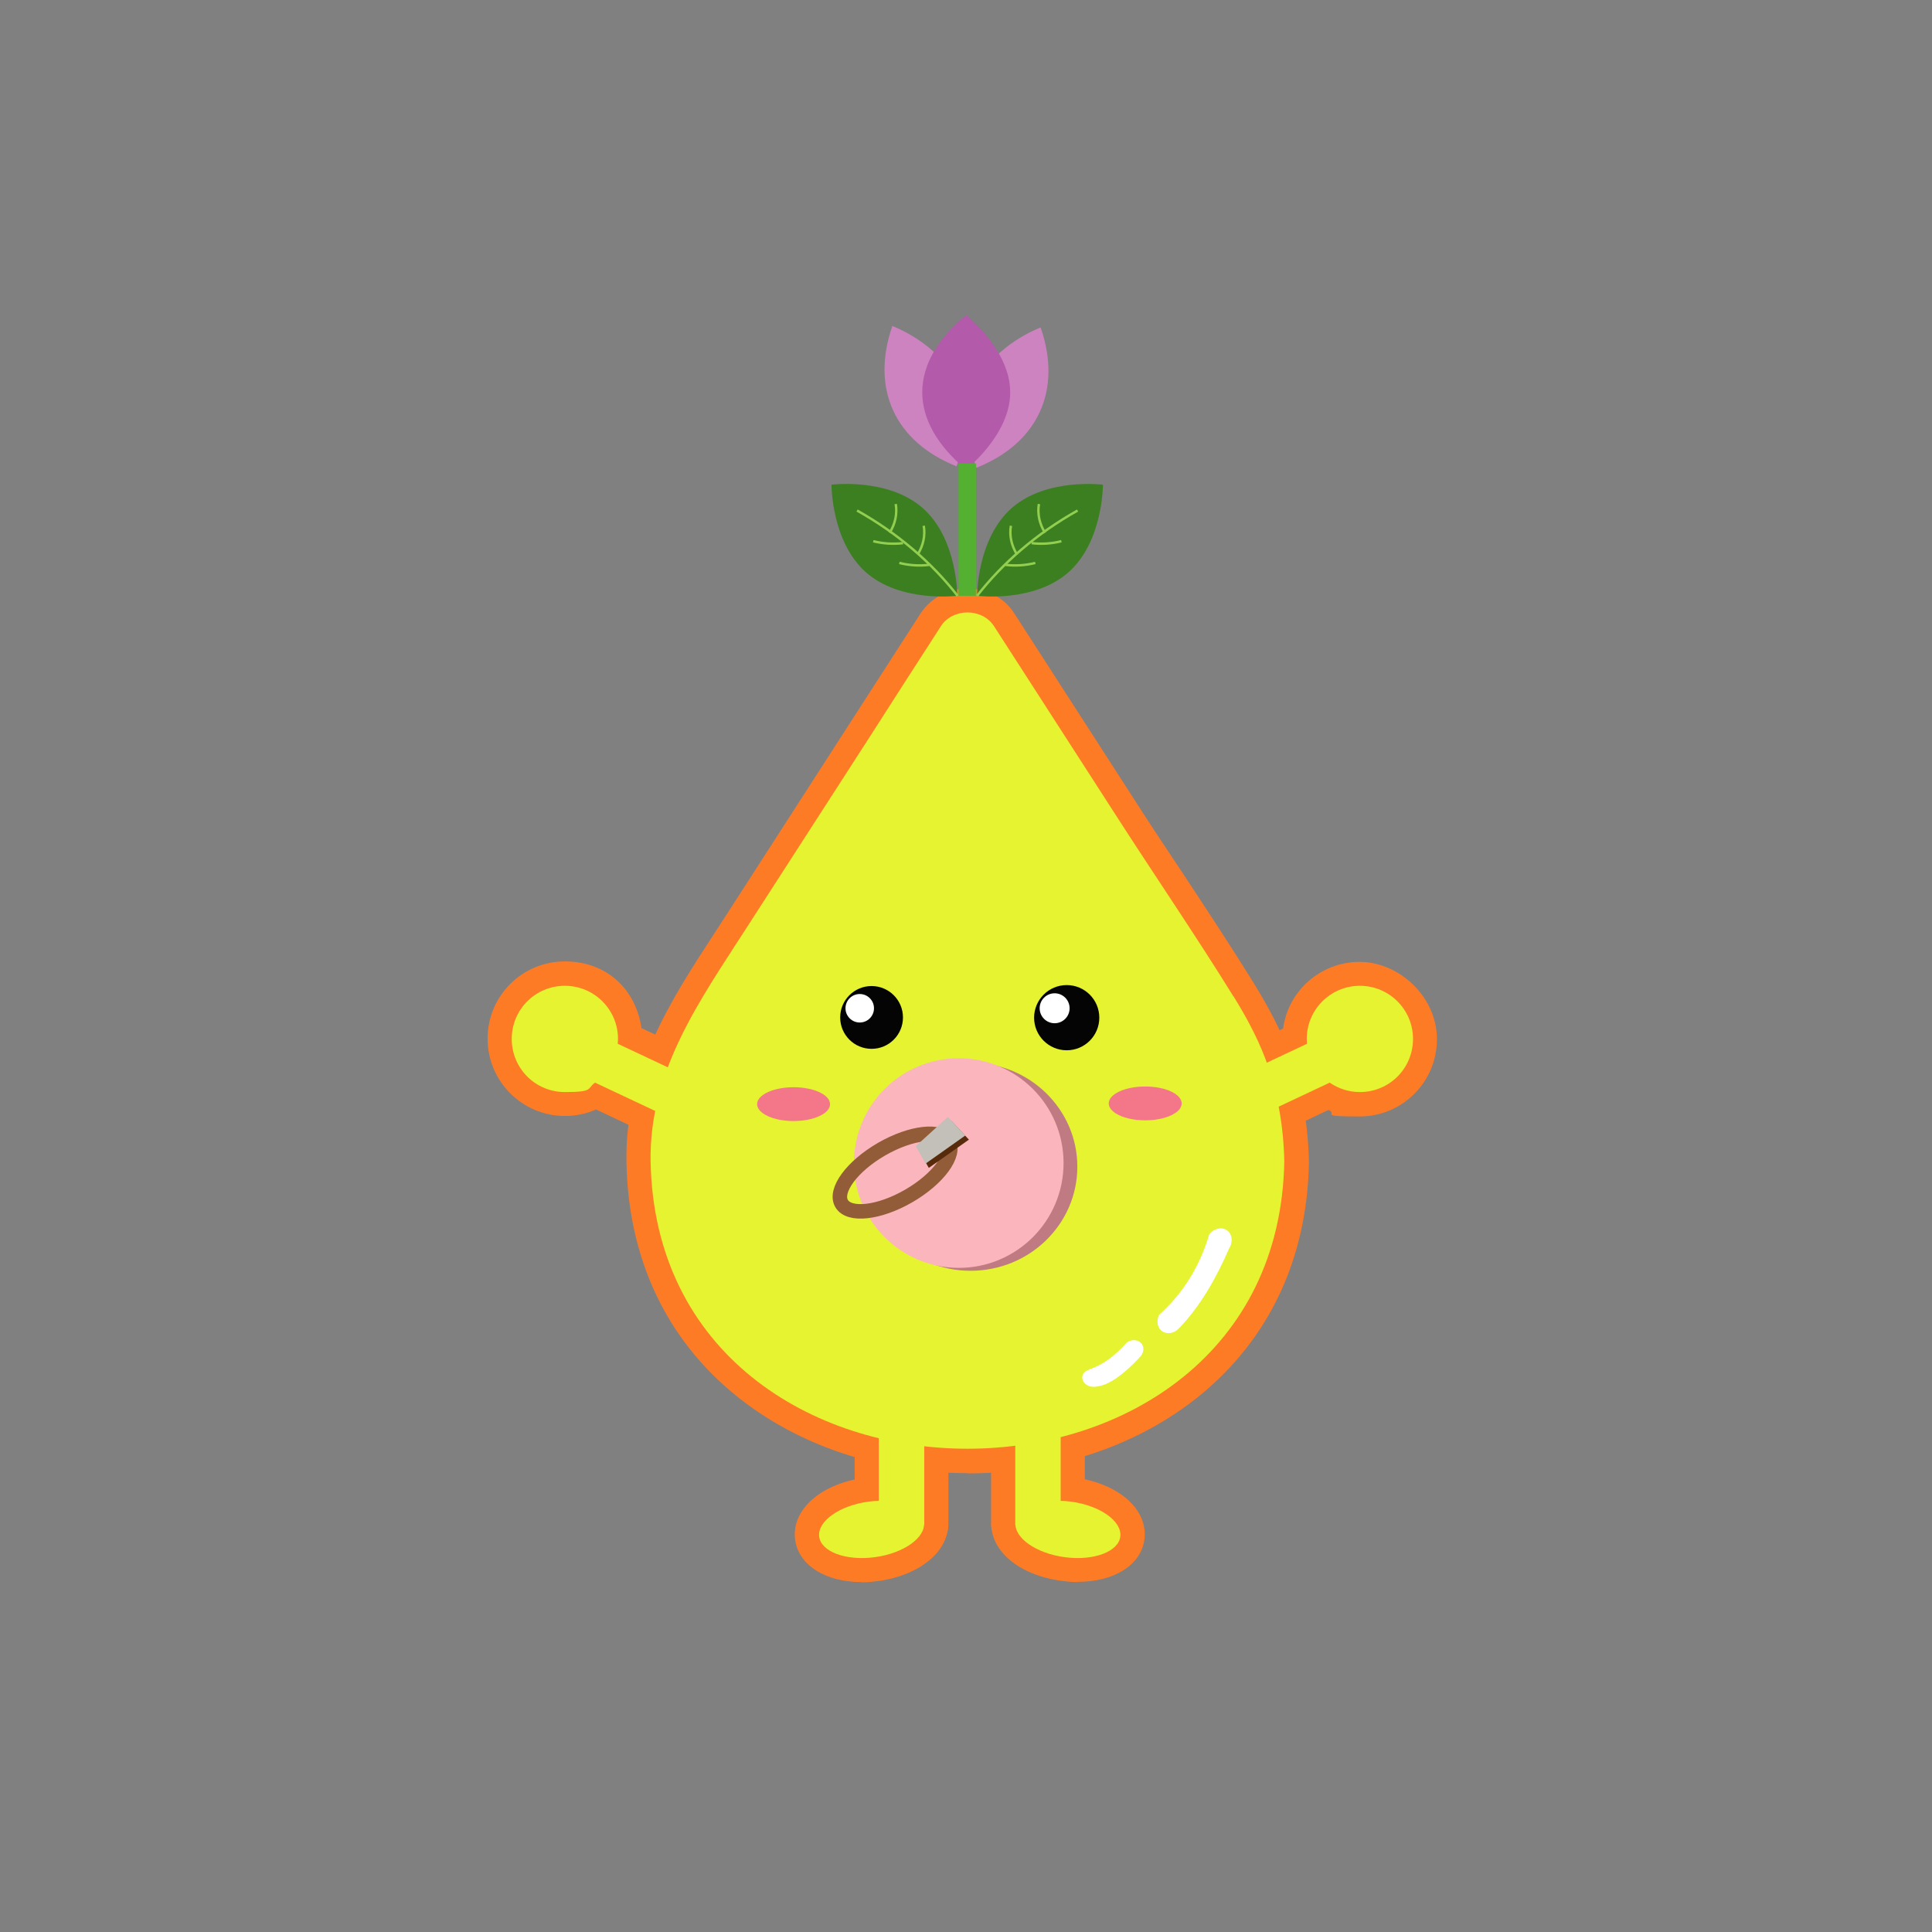 <svg xmlns="http://www.w3.org/2000/svg" id="_&#x5236;&#x4F5C;&#x7528;" data-name="&#x5236;&#x4F5C;&#x7528;" width="800" height="800" viewBox="0 0 800 800"><rect x="0" y="0" width="800" height="800" fill="#808080" stroke="none"/><defs><style>      .st0 {        fill: #cd83bf;      }      .st1 {        stroke: #915c37;        stroke-width: 6px;      }      .st1, .st2 {        fill: none;        stroke-miterlimit: 10;      }      .st3 {        fill: #b35aaa;      }      .st4 {        fill: #bf7b81;      }      .st5 {        fill: #fbb5bc;      }      .st6 {        fill: #f6589e;        opacity: .8;      }      .st7 {        fill: #fe7b26;      }      .st8 {        fill: #3c7f21;      }      .st2 {        stroke: #92cf50;      }      .st9 {        fill: #54b031;      }      .st10 {        fill: #fff;      }      .st11 {        fill: #050404;      }      .st12 {        fill: #562a0a;      }      .st13 {        fill: #c3bfb9;      }      .st14 {        fill: #e5f331;      }    </style></defs><g id="_&#x30D5;&#x30C1;" data-name="&#x30D5;&#x30C1;"><g><g id="_&#x80F4;&#x4F53;" data-name="&#x80F4;&#x4F53;"><path class="st7" d="M400.6,610c-36.2,0-70.2-11.4-95.7-32-29.1-23.5-44.8-57-45.5-96.8-.7-37.7,18.3-67,36.8-95.3,1.5-2.3,2.9-4.5,4.4-6.8l80.6-125.1c4.2-6.4,11.4-10.3,19.4-10.3s15.3,3.8,19.4,10.3l49.9,77.4c6.2,9.7,12.7,19.5,19,28.9,10.1,15.3,20.6,31.2,30.5,47.2,6.2,10.1,10.6,18.7,13.9,27.1,5.4,14.2,8.3,29.7,8.7,46.3,0,.1,0,.2,0,.4-.7,39.8-16.5,73.3-45.5,96.8-25.5,20.6-59.5,32-95.7,32h0Z"></path></g><g id="_&#x53F3;&#x624B;" data-name="&#x53F3;&#x624B;"><path class="st7" d="M296.2,481.7c-1.5,0-2.9-.3-4.3-1l-45.1-21.3c-4,1.8-8.4,2.7-12.9,2.7-17.6,0-32-14.3-32-32s14.3-32,32-32,29.5,12,31.7,27.6l42.7,20.1c5,2.4,7.1,8.3,4.8,13.3l-7.9,16.7c-1.1,2.4-3.2,4.2-5.7,5.1-1.1.4-2.2.6-3.4.6Z"></path></g><g id="_&#x53F3;&#x624B;1" data-name="&#x53F3;&#x624B;"><path class="st7" d="M500.9,481.7c-3.8,0-7.3-2.1-9.1-5.7l-7.9-16.7c-1.1-2.4-1.3-5.1-.4-7.6s2.7-4.5,5.1-5.7l42.7-20.1c2.1-15.6,15.5-27.6,31.7-27.6s32,14.3,32,32-14.3,32-32,32-8.8-.9-12.9-2.7l-45.1,21.3c-1.4.6-2.8,1-4.3,1Z"></path></g><g><g><g id="_&#x8DB3;&#x5148;" data-name="&#x8DB3;&#x5148;"><path class="st7" d="M356.8,655.1c-15.3,0-26.3-7.2-27.6-17.8-1.4-12.3,10.8-23,29-25.4,2.2-.3,4.5-.5,6.7-.5s2.6,0,3.9.2c4.2.4,7.7,3.3,8.8,7.2h4.6c4.1,0,7.8,2.5,9.3,6.3.5,1.4.9,2.7,1,4.1,1.4,12.3-10.8,23-29,25.5-2.3.3-4.5.5-6.7.5h0Z"></path></g><g id="_&#x8DB3;" data-name="&#x8DB3;"><rect class="st7" x="353.9" y="564.7" width="38.8" height="76.7" rx="10" ry="10"></rect></g></g><g><g id="_&#x8DB3;&#x5148;1" data-name="&#x8DB3;&#x5148;"><path class="st7" d="M446.3,655.1c-2.2,0-4.5-.2-6.7-.5-18.2-2.4-30.4-13.1-29-25.4.2-1.3.5-2.7,1-4.1,1.5-3.8,5.2-6.4,9.3-6.4h4.6c1.1-3.9,4.5-6.8,8.8-7.2,1.3-.1,2.6-.2,3.9-.2,2.2,0,4.5.2,6.7.5,18.2,2.4,30.4,13.1,29,25.4-1.2,10.6-12.3,17.8-27.6,17.8Z"></path></g><g id="_&#x8DB3;1" data-name="&#x8DB3;"><rect class="st7" x="410.4" y="564.7" width="38.8" height="76.7" rx="10" ry="10"></rect></g></g></g></g></g><g id="_&#x4F53;" data-name="&#x4F53;"><g id="_&#x80F4;&#x4F53;1" data-name="&#x80F4;&#x4F53;"><path class="st14" d="M510.8,412.7c-15.9-25.7-33-50.6-49.3-76-16.2-25.1-32.4-50.3-48.6-75.4-.4-.7-.9-1.3-1.3-2-4.9-7.6-17.1-7.6-22,0-10,15.5-20,31-29.9,46.5-16.9,26.2-33.8,52.4-50.7,78.6-19.3,30-40.2,59-39.6,96.5,2.9,158.6,259.5,158.7,262.4,0-.3-14.6-2.8-29.2-8-42.9-3.4-8.9-8-17.3-13-25.4Z"></path></g><path id="_&#x53F3;&#x624B;2" data-name="&#x53F3;&#x624B;" class="st14" d="M304,454.9l-48.2-22.7c0-.7.1-1.4.1-2,0-12.1-9.8-22-22-22s-22,9.8-22,22,9.8,22,22,22,9-1.5,12.5-3.9l49.7,23.4,7.9-16.7Z"></path><path id="_&#x53F3;&#x624B;3" data-name="&#x53F3;&#x624B;" class="st14" d="M493,454.9l48.2-22.7c0-.7-.1-1.4-.1-2,0-12.1,9.8-22,22-22,12.1,0,22,9.8,22,22s-9.8,22-22,22c-4.7,0-9-1.5-12.5-3.9l-49.7,23.4-7.9-16.7Z"></path><g id="_&#x8DB3;2" data-name="&#x8DB3;"><g id="_&#x53F3;&#x8DB3;" data-name="&#x53F3;&#x8DB3;"><g id="_&#x8DB3;&#x5148;2" data-name="&#x8DB3;&#x5148;"><path class="st14" d="M368,621.6c-2.6-.2-5.5-.2-8.4.2-12,1.6-21.1,8.1-20.4,14.4.7,6.3,11,10.2,23,8.6,12-1.6,21.1-8.1,20.4-14.4,0-.5-.2-1.1-.4-1.6h-14.2v-7.2Z"></path></g><path id="_&#x8DB3;3" data-name="&#x8DB3;" class="st14" d="M382.7,574.7h-18.8v56.7h17.9s.9,0,.9,0c0-4.8,0-56.7,0-56.7Z"></path></g><g id="_&#x5DE6;&#x8DB3;" data-name="&#x5DE6;&#x8DB3;"><g id="_&#x8DB3;&#x5148;3" data-name="&#x8DB3;&#x5148;"><path class="st14" d="M435.1,621.6c2.6-.2,5.5-.2,8.4.2,12,1.6,21.1,8.1,20.4,14.4-.7,6.3-11,10.2-23,8.6-12-1.6-21.1-8.1-20.4-14.4,0-.5.2-1.1.4-1.6h14.2s0-7.2,0-7.2Z"></path></g><path id="_&#x8DB3;4" data-name="&#x8DB3;" class="st14" d="M420.4,574.7h18.8v49.9s0,6.8,0,6.8h-17.9s-.9,0-.9,0c0-4.8,0-56.7,0-56.7Z"></path></g></g></g><g id="_&#x9854;" data-name="&#x9854;"><g id="_&#x8276;" data-name="&#x8276;"><path id="_&#x8276;2" data-name="&#x8276;2" class="st10" d="M509.3,516.4c1.3-2.7.8-5.8-1.5-7.1-2.2-1.4-5.2-.5-7.1,1.8h0c-3.9,13.4-10.9,24.5-20.8,33.4h0c-1.2,2.7-.6,5.6,1.6,6.9,2.1,1.3,5,.6,6.9-1.6h0c8.4-8.7,15.1-20.2,20.8-33.4h0Z"></path><path id="_&#x8276;1" data-name="&#x8276;1" class="st10" d="M471.6,562.3c1.9-1.5,2.4-4.1,1.2-5.8s-3.9-2.1-5.9-.8h0s0,0,0,0c0,0-.1,0-.2.1s-.1.1-.2.2c-4.7,5.3-9.8,9.2-15.4,11,0,0-.1,0-.2.1s-.1.1-.2.2h0s0,0,0,0c-3,.9-3.3,4-1.2,5.8,1.2,1.1,3.2,1.5,5.9.8h0c4.2-.9,9.5-4.4,16.3-11.6h0Z"></path></g><g id="_&#x9854;1" data-name="&#x9854;"><g id="_&#x76EE;" data-name="&#x76EE;"><g id="_&#x53F3;&#x76EE;" data-name="&#x53F3;&#x76EE;"><circle id="_&#x53F3;&#x9ED2;&#x76EE;" data-name="&#x53F3;&#x9ED2;&#x76EE;" class="st11" cx="360.9" cy="421.3" r="13"></circle><circle id="_&#x53F3;&#x76EE;_&#x5149;" data-name="&#x53F3;&#x76EE;_&#x5149;" class="st10" cx="356" cy="417.5" r="5.9"></circle></g><g id="_&#x5DE6;&#x76EE;" data-name="&#x5DE6;&#x76EE;"><circle id="_&#x5DE6;_&#x9ED2;&#x76EE;" data-name="&#x5DE6;_&#x9ED2;&#x76EE;" class="st11" cx="441.7" cy="421.4" r="13.5"></circle><circle id="_&#x5DE6;&#x76EE;_&#x5149;" data-name="&#x5DE6;&#x76EE;_&#x5149;" class="st10" cx="436.7" cy="417.5" r="6.2"></circle></g></g><g id="_&#x307B;&#x3063;&#x307A;" data-name="&#x307B;&#x3063;&#x307A;"><ellipse id="_xFF81__xFF70__xFF78_&#x53F3;" class="st6" cx="328.6" cy="457.2" rx="15.1" ry="7"></ellipse><ellipse id="_xFF81__xFF70__xFF78_&#x5DE6;" class="st6" cx="474.2" cy="456.9" rx="15.1" ry="7"></ellipse></g><g id="_&#x304A;&#x3057;&#x3083;&#x3076;&#x308A;" data-name="&#x304A;&#x3057;&#x3083;&#x3076;&#x308A;"><ellipse id="_&#x571F;&#x53F0;&#x5074;&#x9762;" data-name="&#x571F;&#x53F0;&#x5074;&#x9762;" class="st4" cx="401.9" cy="483.1" rx="44.2" ry="43.1"></ellipse><circle id="_&#x571F;&#x53F0;" data-name="&#x571F;&#x53F0;" class="st5" cx="397" cy="481.6" r="43.4"></circle><ellipse id="_&#x6301;&#x3061;&#x624B;" data-name="&#x6301;&#x3061;&#x624B;" class="st1" cx="370.6" cy="485.6" rx="25.6" ry="11.2" transform="translate(-193.1 250.3) rotate(-30)"></ellipse><polygon id="_&#x7559;&#x3081;&#x5177;" data-name="&#x7559;&#x3081;&#x5177;" class="st12" points="401.2 471.9 384.6 483.6 380.5 476.4 394 464.2 401.2 471.9"></polygon><polygon id="_&#x7559;&#x3081;&#x5177;1" data-name="&#x7559;&#x3081;&#x5177;" class="st13" points="399.7 470.2 383.3 481.8 379.2 474.6 392.5 462.5 399.7 470.2"></polygon></g></g></g><g id="_&#x82B1;" data-name="&#x82B1;"><path id="_&#x82B1;&#x3073;&#x3089;2" data-name="&#x82B1;&#x3073;&#x3089;2" class="st0" d="M395.9,158.1c7.4,16,.2,35,.2,35-25.6-10.2-35.6-32.2-26.6-58.1,0,0,19.1,7,26.4,23Z"></path><path id="_&#x82B1;&#x3073;&#x3089;1" data-name="&#x82B1;&#x3073;&#x3089;1" class="st0" d="M404.5,158.7c-7.4,16-.2,35-.2,35,25.6-10.2,35.6-32.2,26.6-58.1,0,0-19.1,7-26.4,23Z"></path><path id="_&#x82B1;&#x3073;&#x3089;&#x4E2D;&#x592E;" data-name="&#x82B1;&#x3073;&#x3089;&#x4E2D;&#x592E;" class="st3" d="M418.3,162.5c0,17.6-18.3,31.9-18.3,31.9-24.2-20.2-24.1-43.9,0-63.9,0,0,18.3,14.3,18.3,31.9Z"></path><g id="_&#x8449;&#x3063;&#x3071;2" data-name="&#x8449;&#x3063;&#x3071;2"><path id="_&#x8449;" data-name="&#x8449;" class="st8" d="M442.4,237c-14.4,12.7-37.8,9.7-37.8,9.7,0,0-.1-23.6,14.3-36.3,14.4-12.7,37.8-9.7,37.8-9.7,0,0,.1,23.6-14.3,36.3Z"></path><g id="_&#x8449;&#x8108;5" data-name="&#x8449;&#x8108;5"><path class="st2" d="M404.6,246.7c10.5-13.5,24.5-25.7,41.6-35.3"></path></g><g id="_&#x8449;&#x8108;4" data-name="&#x8449;&#x8108;4"><path class="st2" d="M432.7,220.6c-2.3-3.7-3.2-7.9-2.5-11.9"></path></g><g id="_&#x8449;&#x8108;3" data-name="&#x8449;&#x8108;3"><path class="st2" d="M427.2,224.9c4.1.5,8.3.2,12.3-.8"></path></g><g id="_&#x8449;&#x8108;2" data-name="&#x8449;&#x8108;2"><path class="st2" d="M416.4,233.9c4.1.5,8.3.2,12.3-.8"></path></g><g id="_&#x8449;&#x8108;1" data-name="&#x8449;&#x8108;1"><path class="st2" d="M421.1,229.6c-2.3-3.7-3.2-7.9-2.5-11.9"></path></g></g><g id="_&#x8449;&#x3063;&#x3071;1" data-name="&#x8449;&#x3063;&#x3071;1"><path id="_&#x8449;1" data-name="&#x8449;" class="st8" d="M358.6,237c14.4,12.7,37.8,9.7,37.8,9.7,0,0,.1-23.6-14.3-36.3-14.4-12.7-37.8-9.7-37.8-9.7,0,0-.1,23.6,14.3,36.3Z"></path><g id="_&#x8449;&#x8108;51" data-name="&#x8449;&#x8108;5"><path class="st2" d="M396.5,246.7c-10.5-13.5-24.5-25.7-41.6-35.3"></path></g><g id="_&#x8449;&#x8108;41" data-name="&#x8449;&#x8108;4"><path class="st2" d="M368.4,220.6c2.3-3.7,3.2-7.9,2.5-11.9"></path></g><g id="_&#x8449;&#x8108;31" data-name="&#x8449;&#x8108;3"><path class="st2" d="M373.9,224.9c-4.1.5-8.3.2-12.3-.8"></path></g><g id="_&#x8449;&#x8108;21" data-name="&#x8449;&#x8108;2"><path class="st2" d="M384.7,233.9c-4.1.5-8.3.2-12.3-.8"></path></g><g id="_&#x8449;&#x8108;11" data-name="&#x8449;&#x8108;1"><path class="st2" d="M380,229.6c2.3-3.7,3.2-7.9,2.5-11.9"></path></g></g><rect id="_&#x830E;" data-name="&#x830E;" class="st9" x="396.9" y="191.9" width="7.2" height="54.8"></rect></g></svg>